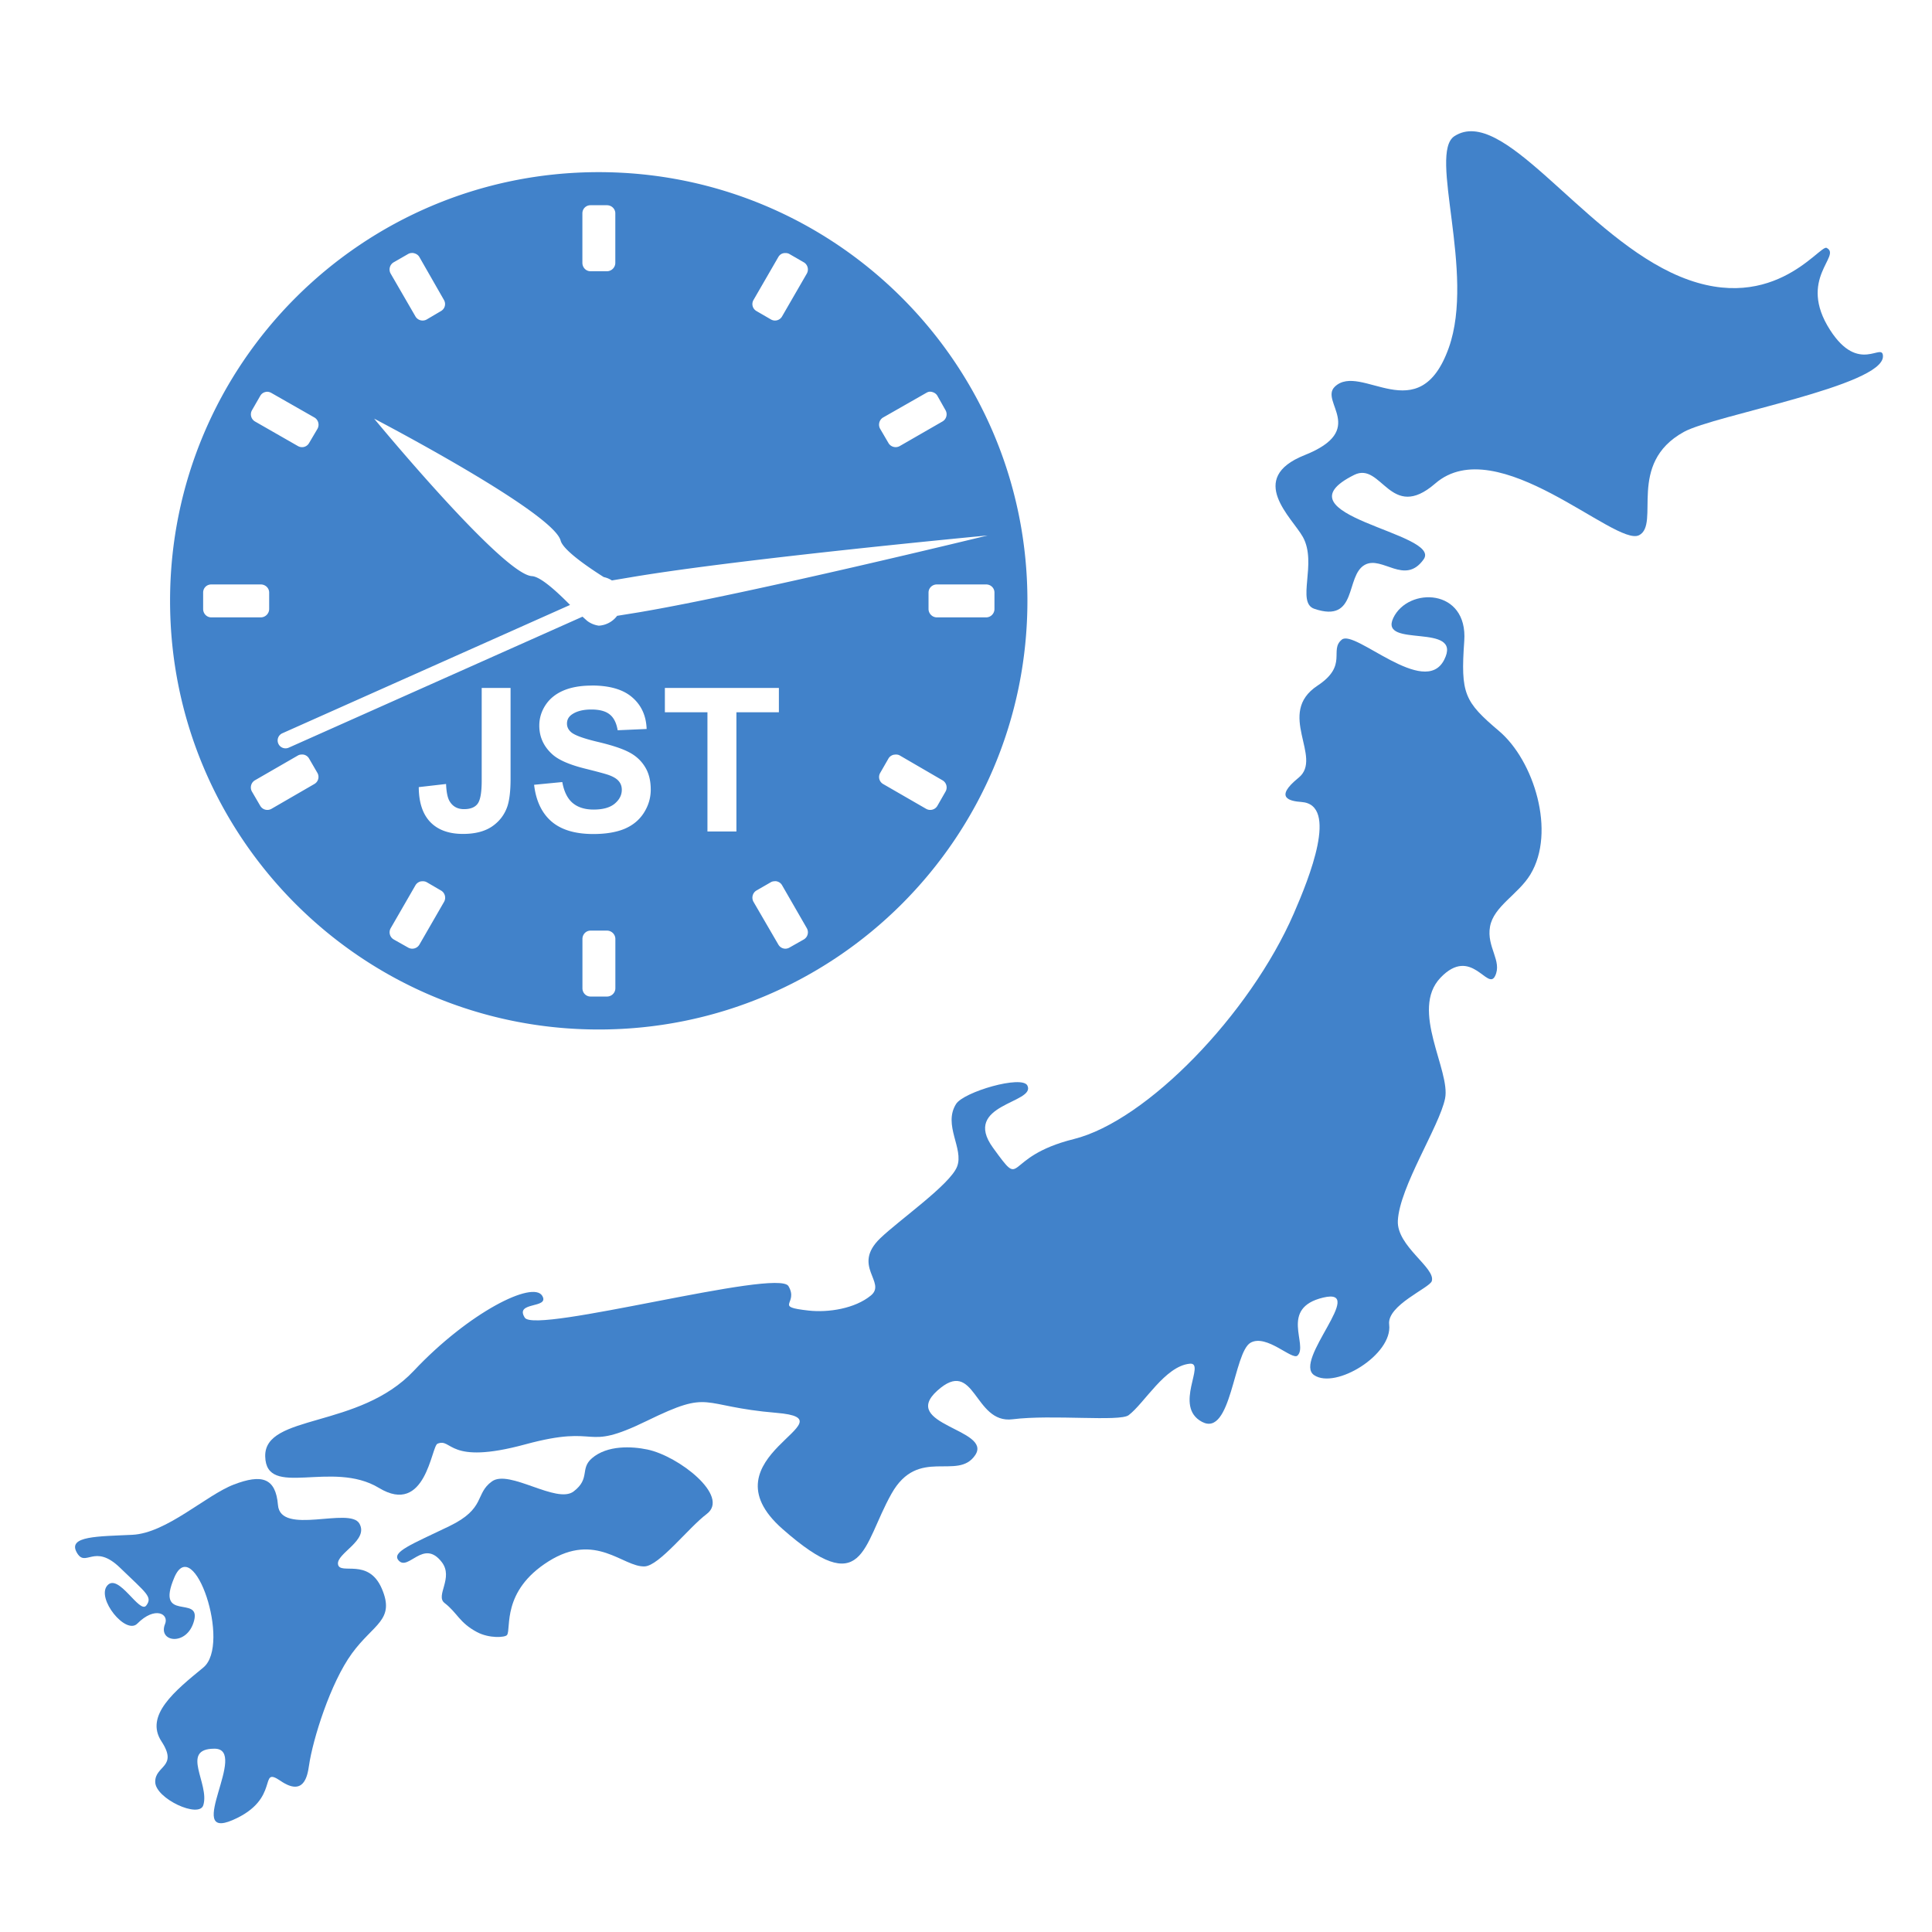 <?xml version="1.0" encoding="UTF-8"?>
<svg width="77.102" height="77.102" version="1.1" viewBox="0 0 77.102 77.102" xml:space="preserve" xmlns="http://www.w3.org/2000/svg" xmlns:xlink="http://www.w3.org/1999/xlink"><defs><linearGradient id="linearGradient17077" gradientTransform="matrix(314.85 -44.948 149.07 41.088 55109 440.93)"><stop style="stop-color:#4182ca" offset="0"/></linearGradient></defs><g transform="translate(-98.412 -36.312)"><use transform="translate(97.185 6.15)" xlink:href="#g27680"/><use transform="translate(103.99 6.417)" xlink:href="#g27680"/><use transform="translate(98.587 8.945)" xlink:href="#g27680"/><path d="m122.31 43.182c-9.451-0.002-17.114 7.66-17.111 17.111 8.3e-4 9.448 7.663 17.106 17.111 17.104 9.445-0.001 17.102-7.659 17.104-17.104 4e-3 -9.448-7.656-17.109-17.104-17.111zm-0.332 1.32h0.656c0.182 0 0.334 0.142 0.334 0.324v1.977c0 0.182-0.152 0.334-0.334 0.334h-0.656c-0.182 0-0.324-0.152-0.324-0.334v-1.977c0-0.182 0.142-0.324 0.324-0.324zm-7.094 1.906c0.022 0.001 0.042 0.006 0.062 0.012 0.081 0.022 0.158 0.071 0.203 0.15l0.98 1.713c0.091 0.158 0.039 0.352-0.119 0.443l-0.566 0.334c-0.158 0.091-0.362 0.037-0.453-0.121l-0.988-1.707c-0.091-0.158-0.037-0.362 0.121-0.453l0.574-0.33c0.04-0.023 0.078-0.035 0.121-0.039 0.021-0.002 0.043-0.003 0.064-0.002zm14.844 0.002v0.002c0.063-0.005 0.129 0.003 0.188 0.037l0.572 0.33c0.158 0.091 0.212 0.295 0.121 0.453l-0.986 1.707c-0.091 0.158-0.287 0.212-0.445 0.121l-0.576-0.334c-0.158-0.091-0.21-0.286-0.119-0.443l0.99-1.713c0.046-0.079 0.112-0.129 0.193-0.15 0.021-0.005 0.042-0.008 0.062-0.01zm5.828 5.535c0.022 0.001 0.042 0.006 0.062 0.012 0.081 0.022 0.157 0.071 0.203 0.15l0.324 0.574c0.091 0.158 0.037 0.36-0.121 0.451l-1.703 0.98c-0.158 0.091-0.362 0.037-0.453-0.121l-0.33-0.564c-0.091-0.158-0.039-0.364 0.119-0.455l1.713-0.977c0.04-0.023 0.078-0.042 0.121-0.049 0.021-0.004 0.043-0.003 0.064-0.002zm-26.502 0.002h0.004c0.063-0.003 0.129 0.014 0.188 0.049l1.713 0.977c0.158 0.091 0.212 0.297 0.121 0.455l-0.334 0.566c-0.091 0.158-0.287 0.21-0.445 0.119l-1.711-0.98c-0.158-0.091-0.212-0.293-0.121-0.451l0.33-0.574c0.045-0.079 0.116-0.129 0.197-0.15 0.021-0.005 0.038-0.009 0.059-0.01zm4.293 1.074s7.135 3.72 7.439 4.865c0.107 0.404 1.22 1.139 1.719 1.455 0.116 0.025 0.227 0.07 0.326 0.135 0.081-0.014-0.004 0.001 0.805-0.135 4.409-0.741 14.191-1.66 14.191-1.66s-9.56 2.334-13.949 3.072l-0.838 0.135c-0.174 0.232-0.441 0.376-0.73 0.393-0.17-0.023-0.333-0.09-0.469-0.195l-0.182-0.164-11.723 5.227a0.314 0.314 0 0 1-0.416-0.158 0.314 0.314 0 0 1 0.16-0.416l11.482-5.121c-0.464-0.469-1.16-1.131-1.523-1.15-1.163-0.061-6.293-6.281-6.293-6.281zm-6.504 6.615h1.977c0.182 0 0.334 0.142 0.334 0.324v0.656c0 0.182-0.152 0.334-0.334 0.334h-1.977c-0.182 0-0.324-0.152-0.324-0.334v-0.656c0-0.182 0.142-0.324 0.324-0.324zm28.957 0h1.969c0.182 0 0.33 0.142 0.33 0.324v0.656c0 0.182-0.148 0.334-0.33 0.334h-1.969c-0.182 0-0.332-0.152-0.332-0.334v-0.656c0-0.182 0.15-0.324 0.332-0.324zm-13.777 4.033c0.719 0 1.259 0.158 1.621 0.473 0.365 0.315 0.556 0.736 0.574 1.262l-1.156 0.051c-0.049-0.294-0.156-0.505-0.32-0.633-0.161-0.13-0.405-0.195-0.73-0.195-0.336 0-0.599 0.069-0.789 0.207-0.122 0.089-0.184 0.207-0.184 0.355 0 0.135 0.057 0.251 0.172 0.348 0.146 0.122 0.5 0.25 1.062 0.383 0.562 0.133 0.978 0.271 1.246 0.414 0.271 0.141 0.482 0.335 0.633 0.582 0.154 0.245 0.23 0.548 0.23 0.91 0 0.328-0.091 0.635-0.273 0.922s-0.44 0.5-0.773 0.641c-0.333 0.138-0.749 0.207-1.246 0.207-0.724 0-1.28-0.167-1.668-0.5-0.388-0.336-0.62-0.824-0.695-1.465l1.125-0.109c0.068 0.378 0.204 0.655 0.41 0.832 0.208 0.177 0.488 0.266 0.84 0.266 0.372 0 0.652-0.078 0.84-0.234 0.19-0.159 0.285-0.344 0.285-0.555 0-0.135-0.04-0.25-0.121-0.344-0.078-0.096-0.216-0.18-0.414-0.25-0.135-0.047-0.444-0.13-0.926-0.25-0.62-0.154-1.055-0.342-1.305-0.566-0.352-0.315-0.527-0.699-0.527-1.152 0-0.292 0.082-0.564 0.246-0.816 0.167-0.255 0.405-0.449 0.715-0.582 0.312-0.133 0.689-0.199 1.129-0.199zm-4.387 0.098h1.152v3.625c0 0.474-0.042 0.839-0.125 1.094-0.112 0.333-0.315 0.602-0.609 0.805-0.294 0.201-0.682 0.301-1.164 0.301-0.565 0-1-0.158-1.305-0.473-0.305-0.318-0.458-0.783-0.461-1.395l1.09-0.125c0.013 0.328 0.061 0.56 0.145 0.695 0.125 0.206 0.315 0.309 0.57 0.309 0.258 0 0.44-0.073 0.547-0.219 0.107-0.148 0.16-0.454 0.16-0.918v-3.699zm7.309 0h4.551v0.969h-1.695v4.758h-1.156v-4.758h-1.699v-0.969zm-14.523 2.658c0.042-0.004 0.084-0.003 0.125 0.006 0.081 0.022 0.154 0.073 0.199 0.152l0.332 0.572c0.091 0.158 0.037 0.354-0.121 0.445l-1.711 0.99c-0.158 0.091-0.358 0.037-0.449-0.121l-0.33-0.566c-0.091-0.158-0.037-0.362 0.121-0.453l1.713-0.988c0.039-0.023 0.079-0.033 0.121-0.037zm23.711 0c0.063-0.004 0.131 0.002 0.189 0.037l1.703 0.99c0.158 0.091 0.212 0.293 0.121 0.451l-0.324 0.566c-0.091 0.158-0.293 0.212-0.451 0.121l-1.713-0.988c-0.158-0.091-0.21-0.287-0.119-0.445l0.33-0.574c0.045-0.079 0.122-0.128 0.203-0.15 0.021-0.004 0.04-0.004 0.061-0.006v-0.002zm-4.769 5.053c0.022 0.001 0.04 0.005 0.061 0.01 0.081 0.022 0.152 0.072 0.197 0.15l0.988 1.715c0.091 0.158 0.037 0.36-0.121 0.451l-0.572 0.324c-0.158 0.091-0.352 0.037-0.443-0.121l-0.99-1.703c-0.091-0.158-0.039-0.364 0.119-0.455l0.576-0.332c0.04-0.023 0.077-0.031 0.119-0.035 0.021-0.001 0.045-0.005 0.066-0.004zm-14.107 0.004c0.063-0.004 0.131 0.005 0.189 0.039l0.566 0.33c0.158 0.091 0.212 0.295 0.121 0.453l-0.982 1.703c-0.091 0.158-0.293 0.212-0.451 0.121l-0.574-0.324c-0.158-0.091-0.212-0.293-0.121-0.451l0.988-1.713c0.046-0.079 0.124-0.131 0.205-0.152 0.021-0.004 0.038-0.004 0.059-0.006zm6.723 1.969h0.656c0.182 0 0.334 0.15 0.334 0.332v1.969c0 0.182-0.152 0.33-0.334 0.33h-0.656c-0.182 0-0.324-0.148-0.324-0.33v-1.969c0-0.182 0.142-0.332 0.324-0.332z" style="fill:url(#linearGradient17077)"/><rect x="97.912" y="36.312" width="105.75" height="84.375" style="fill:none;stroke-dashoffset:2.561;stroke-linecap:round;stroke-linejoin:round;stroke-width:.756"/><g transform="matrix(1.05 0 0 1.05 3.497 -150.89)"><path d="m131.21 221.58c-2.772 0.691-1.859 2.002-3.072 0.333s1.641-1.69 1.306-2.366c-0.202-0.409-2.422 0.24-2.711 0.7-0.505 0.805 0.306 1.697 0.038 2.381-0.268 0.685-2.192 2.023-2.921 2.724-1.096 1.055 0.255 1.671-0.354 2.173-0.608 0.502-1.622 0.657-2.367 0.574-1.36-0.152-0.36-0.243-0.767-0.93s-9.615 1.83-10.02 1.201c-0.405-0.629 0.958-0.333 0.663-0.831-0.352-0.593-2.796 0.632-4.883 2.85-2.087 2.218-5.681 1.627-5.647 3.252 0.034 1.625 2.538 0.117 4.322 1.198 1.784 1.082 1.989-1.579 2.226-1.679 0.568-0.238 0.366 0.831 3.33 0.026 2.963-0.805 2.12 0.328 4.628-0.895 2.508-1.223 1.938-0.555 4.931-0.304 2.994 0.251-2.89 1.67 0.223 4.412 3.114 2.743 3.023 0.652 4.144-1.34 1.015-1.804 2.512-0.473 3.18-1.464 0.668-0.991-2.885-1.149-1.439-2.452 1.447-1.303 1.379 1.275 2.859 1.088 1.502-0.19 4.075 0.1 4.413-0.156 0.604-0.458 1.381-1.862 2.32-1.956 0.642-0.064-0.642 1.624 0.471 2.211 1.113 0.587 1.195-2.647 1.845-3.01 0.608-0.339 1.581 0.682 1.783 0.489 0.418-0.399-0.708-1.804 0.977-2.204 1.685-0.4-1.159 2.402-0.345 2.949s2.993-0.78 2.851-1.925c-0.091-0.732 1.54-1.39 1.62-1.65 0.156-0.504-1.339-1.324-1.29-2.296 0.066-1.291 1.579-3.584 1.795-4.645s-1.345-3.364-0.174-4.59c1.171-1.226 1.788 0.511 2.073-0.061 0.285-0.573-0.33-1.101-0.191-1.879 0.139-0.778 1.075-1.225 1.535-1.985 0.979-1.618 0.133-4.327-1.189-5.448-1.322-1.121-1.467-1.414-1.325-3.424 0.143-2.01-2.129-2.063-2.696-0.879s2.677 0.141 1.931 1.597-3.392-1.173-3.887-0.772 0.25 0.975-0.925 1.75c-1.598 1.054 0.23 2.73-0.72 3.5s-0.325 0.891 0.109 0.922c1.422 0.101 0.299 2.883-0.293 4.244-1.665 3.824-5.587 7.877-8.359 8.568z" style="fill:url(#linearGradient17077)"/><path d="m152.69 198.63c-0.884 0.456-5.391-4.008-7.747-1.964-1.708 1.481-2.032-0.85-3.079-0.328-3.089 1.54 3.356 2.199 2.641 3.208-0.714 1.01-1.575-0.152-2.235 0.209-0.755 0.414-0.255 2.239-1.92 1.672-0.698-0.238 0.117-1.727-0.433-2.726-0.405-0.734-2.163-2.228 0.063-3.115 2.409-0.96 0.557-2.034 1.149-2.602 0.991-0.95 3.199 1.703 4.332-1.481 1.015-2.854-0.792-7.395 0.216-8.042 1.82-1.169 4.709 3.505 8.229 5.185 3.762 1.795 5.65-1.072 5.914-0.937 0.592 0.301-1.124 1.166 0.132 3.121 1.099 1.71 2 0.432 2.01 0.997 0.018 1.127-6.407 2.237-7.565 2.875-2.192 1.207-0.887 3.506-1.706 3.929z" style="fill:url(#linearGradient17077)"/><path d="m115 233.38c1.184 0.245 3.154 1.773 2.256 2.45-0.696 0.524-1.804 1.972-2.362 1.993-0.821 0.031-1.849-1.324-3.648-0.194-1.799 1.13-1.414 2.561-1.579 2.8-0.067 0.098-0.676 0.139-1.143-0.11-0.677-0.361-0.736-0.721-1.235-1.108-0.356-0.276 0.356-0.954-0.103-1.551-0.697-0.908-1.27 0.361-1.642-0.065-0.281-0.322 0.518-0.62 1.924-1.299 1.407-0.678 0.967-1.233 1.626-1.705 0.659-0.471 2.459 0.875 3.104 0.382s0.23-0.861 0.695-1.261c0.589-0.506 1.522-0.453 2.106-0.332z" style="fill:url(#linearGradient17077)"/><path d="m100.96 235.49c0.097 1.175 2.722 0.057 3.094 0.703 0.372 0.646-0.889 1.136-0.811 1.554 0.078 0.417 1.155-0.27 1.666 0.925 0.51 1.195-0.317 1.333-1.137 2.457-0.82 1.124-1.489 3.272-1.632 4.26-0.06 0.417-0.202 1.184-1.079 0.587-0.877-0.596 0.041 0.684-1.823 1.488-1.864 0.804 0.637-2.713-0.69-2.713-1.327 3.2e-4 -0.172 1.335-0.426 2.149-0.16 0.511-1.815-0.249-1.827-0.882-0.012-0.634 0.884-0.559 0.237-1.546-0.647-0.987 0.518-1.925 1.591-2.806 1.073-0.881-0.374-5.142-1.104-3.418-0.73 1.723 1.01 0.644 0.754 1.633-0.255 0.989-1.393 0.832-1.104 0.129 0.157-0.383-0.385-0.687-1.056-0.012-0.437 0.439-1.565-0.957-1.14-1.449 0.425-0.492 1.226 1.092 1.48 0.762 0.254-0.331-0.003-0.475-0.994-1.436-0.991-0.961-1.312 0.031-1.651-0.59-0.339-0.621 0.812-0.6 2.116-0.663 1.304-0.063 2.797-1.504 3.86-1.911 1.063-0.407 1.59-0.255 1.676 0.779z" style="fill:url(#linearGradient17077)"/></g></g></svg>
